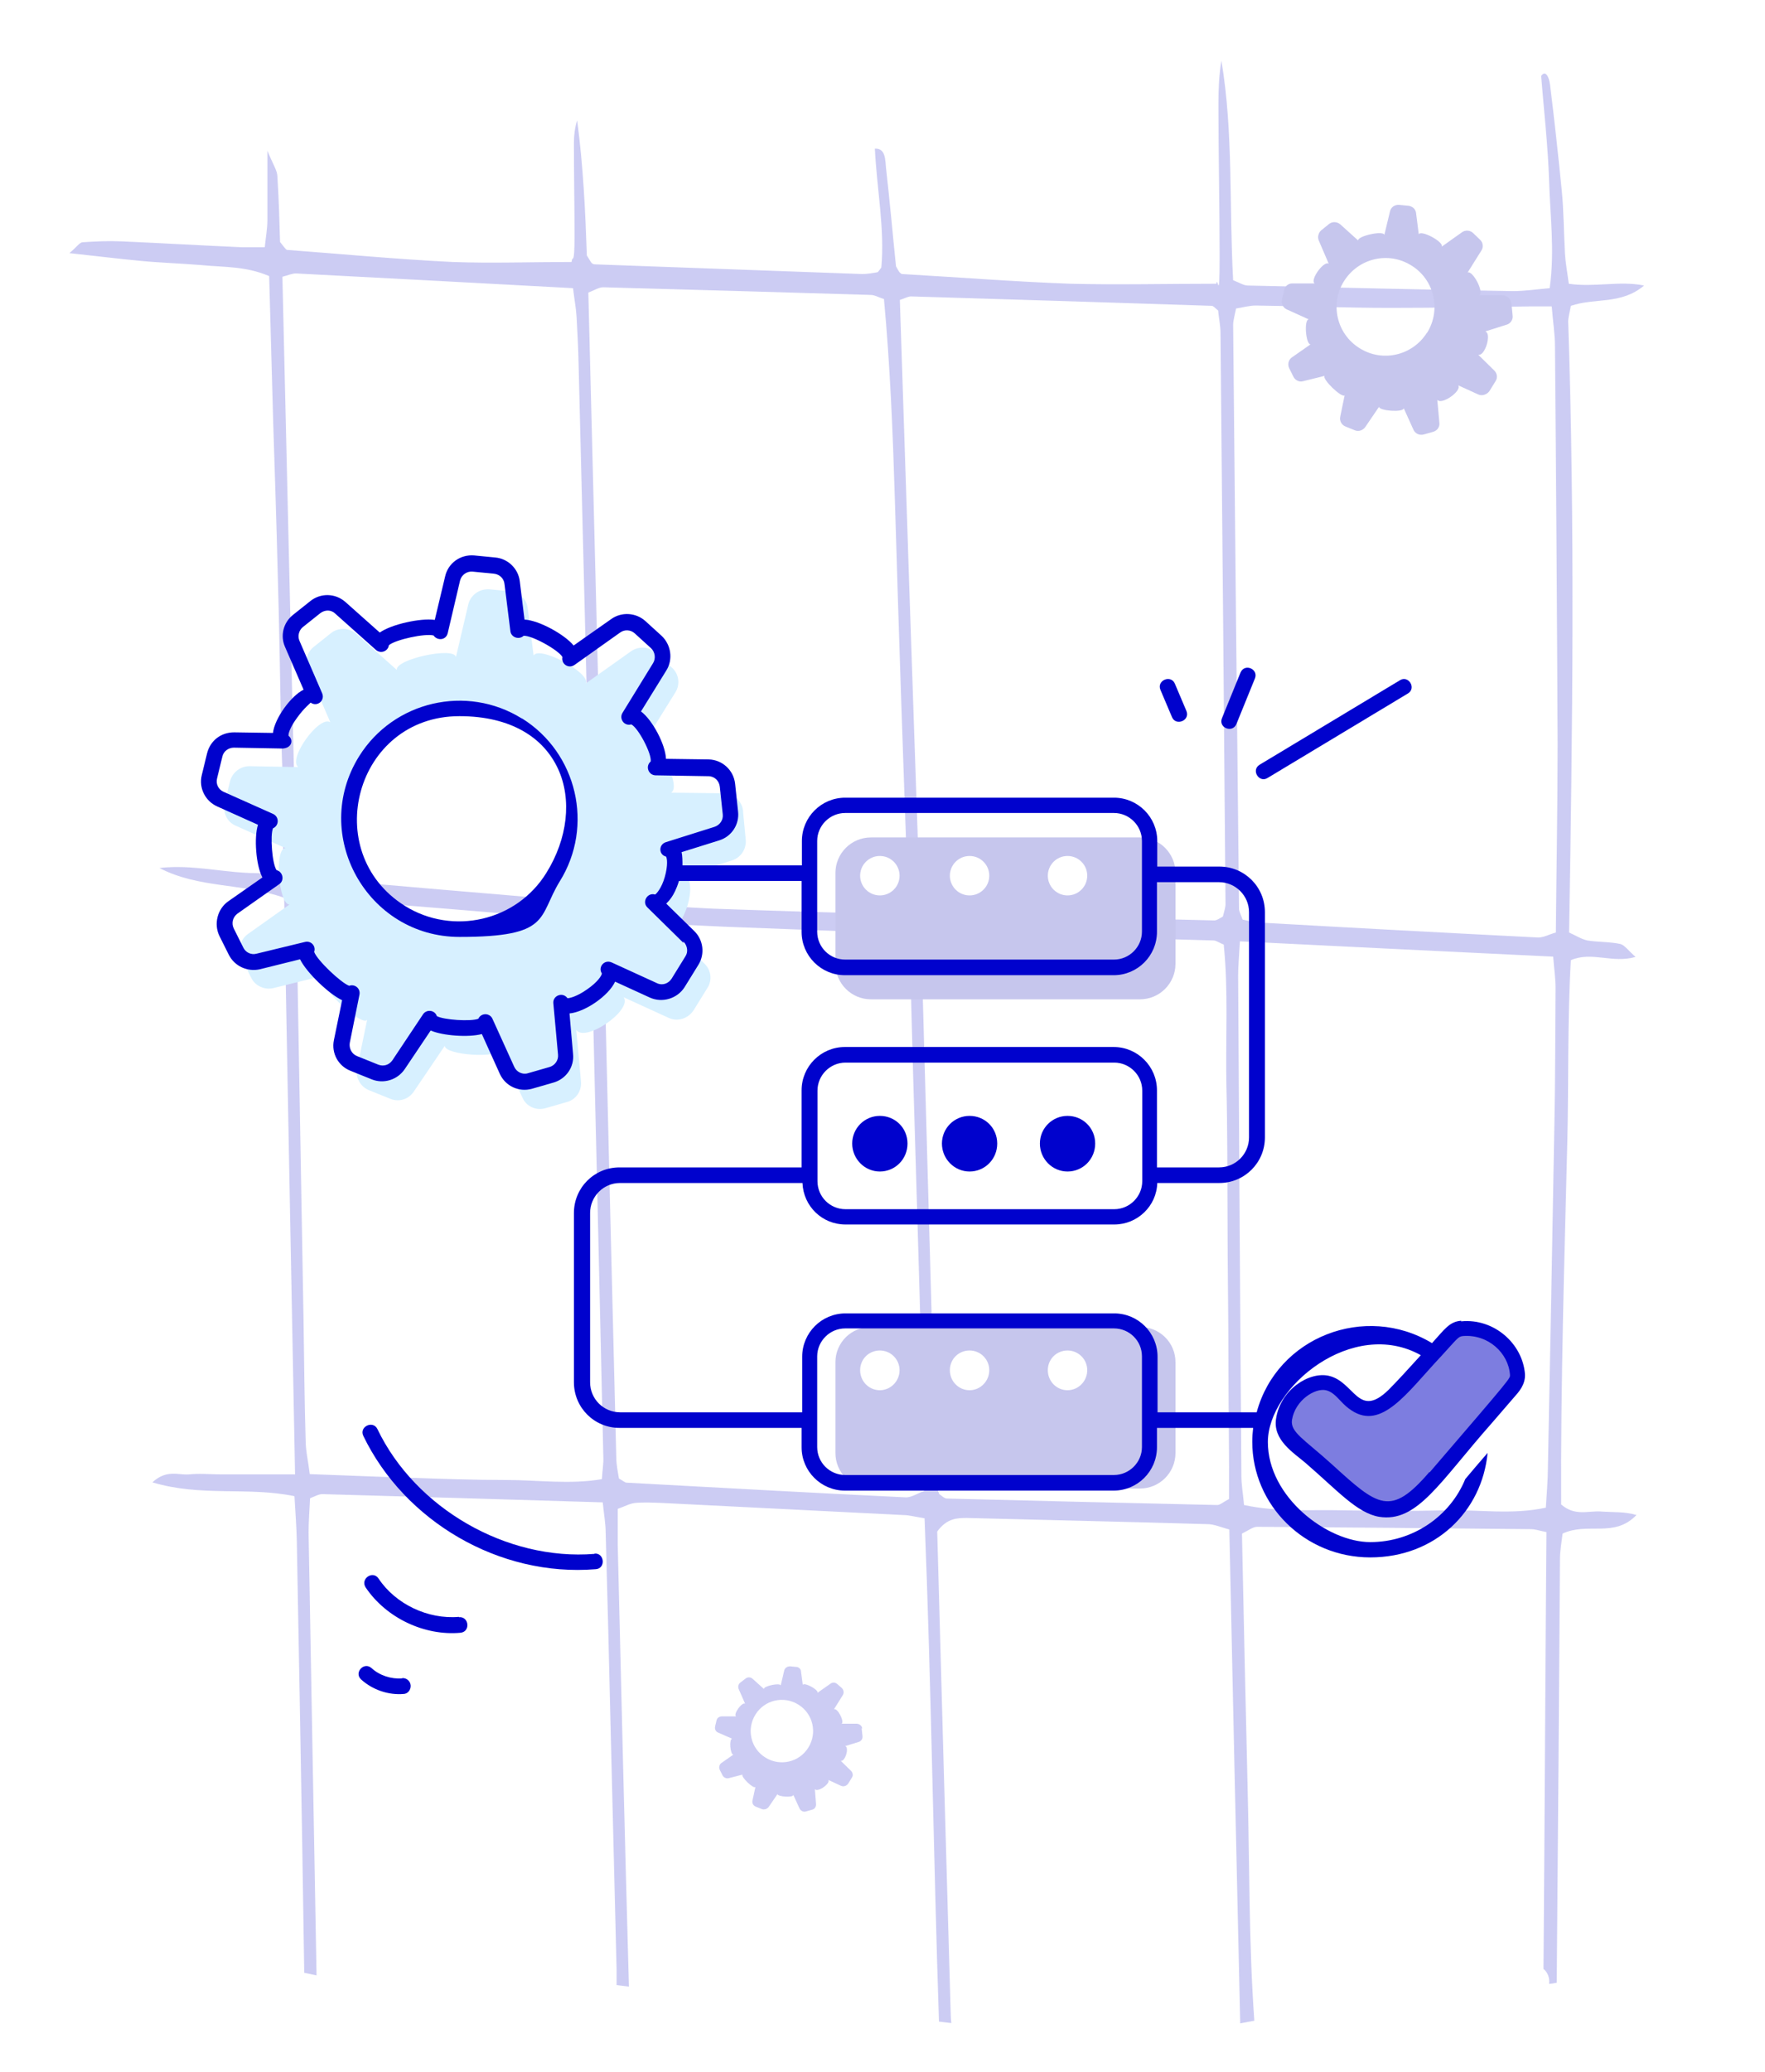 <svg width="600" height="704" viewBox="0 0 600 704" fill="none" xmlns="http://www.w3.org/2000/svg">
<path opacity="0.2" d="M68.8 90.1C76.2 90.8 83.6 90.4 91.5 93.8C92 111.1 92.4 127.7 92.9 144.3C93.4 161 94 177.6 94.4 194.3C94.9 211.5 95.2 228.8 95.5 246C95.8 262.4 97.2 279 95.8 296C81.6 298.4 68 293.2 54.2 294.9C67.8 301.9 82.2 299.9 96.6 305C97.8 369.9 99 434.1 100.3 500.9H100.4H75.5C71.7 500.9 67.9 500.5 64.2 500.9C60.6 501.2 56.7 499.1 51.8 503.6C68.5 508.6 84.2 505 100.1 508.3C100.4 513.8 100.8 518.6 100.9 523.5C101.3 543.6 101.6 563.6 102 583.6C102.5 612 103 640.3 103.4 668.7C103.4 669.2 103.4 669.7 103.4 670.2C104.8 670.5 106.2 670.8 107.6 671.1C107.6 670.9 107.6 670.8 107.6 670.6C106.7 620.6 105.8 570.7 104.9 520.7C104.9 517 105.2 513.2 105.4 509C107 508.4 108.3 507.6 109.6 507.6C141.2 508.5 172.8 509.4 204.9 510.4C205.3 514.5 205.9 517.7 205.9 520.8C206.5 541.8 207 562.9 207.5 584C208.2 612.3 208.9 640.6 209.6 668.9C209.6 670.7 209.6 672.5 209.6 674.4C211 674.6 212.4 674.7 213.8 674.9C212.4 625 211.2 575.1 210 525.1V512.6C212.1 511.9 214 510.8 215.9 510.6C219 510.3 222 510.5 225.1 510.6C252.4 512 279.6 513.3 306.9 514.7C309 514.7 311 515.3 314.3 515.8C316.6 573.6 317.3 630.3 319.2 686.8C320.6 687 322 687.1 323.4 687.3C323.3 686.4 323.2 685.5 323.2 684.6C321.6 629.7 320.1 574.7 318.6 520.3C321.9 515.8 325.3 515.7 328.7 515.7C356 516.4 383.2 517 410.5 517.8C412.8 517.8 415.1 518.9 417.9 519.6C419.1 575.7 420.3 631.2 421.6 687.4C423.2 687.1 424.8 686.8 426.4 686.5C424.5 660.1 424.8 633.2 424.1 606.5C423.4 578.2 422.8 549.9 422.2 521C424.3 520 425.9 518.7 427.4 518.7C458.4 518.9 489.5 519.2 520.5 519.5C521.9 519.5 523.2 520 525.7 520.5C525.3 570.6 525.1 619.5 524.7 668.9C526.1 670 526.9 672 526.6 674C527.5 673.9 528.3 673.8 529.2 673.6C529.6 625.7 530 577.8 530.3 529.8C530.3 526.7 530.9 523.6 531.2 521C539.9 517 548.7 522.6 556.3 514.7C552.3 513.5 548.2 513.8 544.2 513.5C539.9 513.2 535.4 515.2 530.7 511.1C530.6 490.6 530.9 470.1 531.3 449.6C531.7 429 532.3 408.5 532.8 387.9C533.3 367.5 532.8 347 534 326.2C541.2 323.1 548 327.4 556 325.1C553.6 323 552.2 321 550.8 320.7C547.1 319.9 543.3 320.1 539.6 319.5C537.7 319.1 535.8 317.9 533.4 316.8C534.6 247.2 535.4 178.2 533.1 109.3C533.1 107.8 533.6 106.2 534 103.9C542.2 101.1 551.1 103.6 558.9 97C550.5 95.3 542 97.7 533.3 96.4C532.8 92.5 532.2 89.4 532 86.2C531.6 79 531.6 71.7 530.9 64.6C529.7 52.6 528.4 40.6 526.9 28.6C526.5 25.8 525.3 23.8 523.9 25.8C524.9 38.1 526.2 49.6 526.6 61.1C526.9 73 528.6 85.1 526.8 97.9C522.3 98.3 518.2 98.9 514.2 98.9C484.2 98.4 454.2 97.7 424.2 97C422.7 97 421.1 95.9 419.2 95.2C417.8 69.8 419.3 44.8 415.2 20.6C414.4 25.5 414.2 30.4 414.2 35.3C414.2 52.5 414.6 69.8 414.6 87C414.6 104.2 413.9 93.2 413.5 96.4C396.6 96.4 380.2 96.8 363.9 96.4C344.8 95.7 325.8 94.2 306.7 93.1C306.4 93.1 306.1 92.8 305.8 92.5C305.5 92.2 305.3 91.7 304.6 90.5C303.5 80 302.5 68.5 301.2 57.1C300.9 54.6 301.2 50.3 297.4 50.5C298.1 64.4 300.8 77.9 299.6 90.9C298.8 91.9 298.5 92.5 298.2 92.5C296.5 92.8 294.8 93.1 293.1 93.1C262.8 92 232.4 90.9 202.1 89.8C201.7 89.8 201.4 89.6 201.1 89.3C200.8 89 200.6 88.5 199.5 86.8C199 72.4 198.3 56.6 196.2 40.9C195.4 43.4 195.1 46 195.1 48.5C195.1 59.1 195.3 69.6 195.3 80.2C195.3 90.8 194.6 86.3 194.3 89C180.4 89 167.1 89.5 153.8 89C135.1 88.1 116.3 86.3 97.6 84.9C97.3 84.9 97 84.4 96.7 84.1C96.4 83.8 96.2 83.4 95.2 82.2C95 75.4 94.8 67.7 94.3 60C94.3 58 92.9 56.1 90.9 51.2C90.9 61.5 90.9 68.1 90.9 74.7C90.9 77.8 90.3 80.9 90 84C87 84 84.7 84 82.3 84C68.7 83.4 55 82.6 41.4 82C37 81.8 32.5 82 28.1 82.3C27.1 82.3 26.1 83.9 23.6 86C32.8 87 40.1 87.9 47.5 88.6C54.7 89.3 61.8 89.5 69 90.1H68.8ZM528.4 382C527.7 420.8 527 459.7 526.2 498.5C526.2 502.8 525.8 507.1 525.5 512.2C513.9 514.7 502.7 512.8 491.6 513.1C480 513.4 468.5 513.3 456.9 513.1C445.8 512.8 434.5 513.8 422.9 511.3C422.6 507.7 422 504.5 422 501.4C421.6 444.8 421.2 388.1 420.9 331.5C420.9 328.3 421.2 325.1 421.5 319.8C457.7 321.6 492.5 323.3 528 325C528.3 329.2 528.8 332.4 528.8 335.5C528.7 351 528.7 366.6 528.4 382.1V382ZM420.2 104.8C422.4 104.5 424.6 103.8 426.9 103.8C442.2 104 457.6 104.6 472.9 104.6C488.2 104.6 504.2 104.3 519.9 104.1H527.5C527.9 109.2 528.6 113.4 528.6 117.7C529 162.7 529.3 207.7 529.5 252.7C529.5 273.8 529.1 294.9 528.9 316.8C526.7 317.4 524.8 318.5 522.9 318.5C491.2 316.9 459.6 315.2 427.9 313.4C426 313.4 424 312.7 422.4 312.4C421.8 310.6 421.2 309.7 421.2 308.7C420.5 242.6 419.8 176.5 419.2 110.4C419.2 108.9 419.7 107.3 420.2 104.8ZM204.7 502.5C193.7 504.4 182.9 502.8 172.1 502.8C161.3 502.8 149.6 502.4 138.4 502C127.6 501.7 116.7 501.2 105.3 500.8C104.8 496.5 103.9 492.9 103.9 489.3C103.5 476 103.4 462.6 103.2 449.3C102.5 407.6 101.7 366 101 324.3C100.9 318.3 101 312.3 101 304.6H100.9C134.8 307.3 167.4 310 199.8 312.7C200.4 315.4 201 316.9 201 318.5C202.4 377.4 203.8 436.2 205.1 495.1C205.2 497.2 204.8 499.3 204.6 502.5H204.7ZM308 508.7C276.3 507.2 244.6 505.4 212.9 503.7C212.3 503.6 211.7 503 210.4 502.3C210.1 500.3 209.5 497.7 209.5 495.1C208.1 440.1 206.8 385.1 205.5 330.1V314.5C208 314 210 313.3 211.9 313.3C223.1 313.7 234.4 314.3 245.6 314.8C262.9 315.5 280.3 316.1 297.7 316.8C301 317 304.4 317.2 309 317.5H309.2C310.6 381.7 313.1 443.7 314.2 506.5C311.8 507.4 309.9 508.7 308 508.7ZM416.9 368.5C417.3 384.1 417.2 399.6 417.3 415.2C417.3 431.3 417.6 447.4 417.6 463.5C417.6 479.6 417.9 494.3 417.8 509.3H417.7C415.7 510.4 414.7 511.3 413.8 511.3C383.2 510.6 352.5 509.9 321.9 509.1C321 509.1 320.1 508.1 319.3 507.6C318.9 506.3 318.3 505.4 318.3 504.4C316.7 445.6 315 386.8 313.4 328C313.4 325.2 313.7 322.5 313.8 319C315.4 318.3 317 317.1 318.5 317.1C349.8 317.8 381.2 318.6 412.5 319.5C413.5 319.5 414.4 320.3 416 320.9C417.6 336.6 416.6 352.6 416.9 368.5ZM305.9 101.9C307.8 101.3 308.7 100.7 309.7 100.7C343.8 101.7 377.8 102.8 411.9 103.9C412.5 103.9 413.1 104.7 414.1 105.5C414.3 107.9 414.9 110.5 414.9 113.2C415.5 177.7 416.1 242.2 416.6 306.7C416.7 308.2 416.1 309.7 415.7 311.4C414.7 311.9 413.7 312.7 412.8 312.7C380.8 311.9 348.7 311.2 316.7 310.3C315.8 310.3 314.8 309.4 313.6 308.8C313.2 306.8 312.6 304.7 312.6 302.6C310.3 236.1 308.1 169.5 305.9 101.9ZM205.1 97.6C235.4 98.4 265.7 99.3 296 100.2C297.3 100.2 298.6 101 300.5 101.6C302.6 124.3 303.5 146.9 304.2 169.5C304.9 192.8 305.6 216.1 306.4 239.4C307.2 262.1 308 284.9 308.8 308.6C306 309.4 303.8 310.5 301.6 310.5C281.8 310 262.1 309.4 242.3 308.7C233.1 308.3 223.9 307.5 214.7 306.9C212 306.7 209.3 306.3 205.2 305.9C203.5 236.3 201.7 168.2 200 99.4C201.9 98.7 203.5 97.6 205.1 97.6ZM96.1 94C98 93.5 99.3 92.9 100.6 92.9C131.8 94.5 163.1 96.2 194.8 97.9C195.2 101.4 195.8 104.5 196 107.6C196.3 113.1 196.6 118.7 196.7 124.2C198.1 179.2 199.4 234.1 200.8 289C200.8 293.9 200.8 298.9 200.8 303C200 304.2 199.8 304.6 199.5 304.9C199.2 305.2 198.9 305.5 198.6 305.5C196.9 305.7 195.2 306 193.5 305.9C164.6 303.5 135.7 301 106.8 298.5C105.2 298.3 103.5 297.4 101.6 296.8C101.2 294.6 100.6 292.6 100.6 290.5C99.1 225.2 97.5 159.9 96 94H96.1Z" fill="#0202C5"/>
<path d="M387.5 450.8H296.1C289.4 450.8 284 456.1 284 462.8V493.6C284 500.3 289.4 505.7 296.1 505.7H387.5C394.2 505.7 399.6 500.3 399.6 493.6V462.8C399.6 456.1 394.2 450.8 387.5 450.8ZM299.1 472.3C295.4 472.3 292.4 469.3 292.4 465.5C292.4 461.7 295.4 458.8 299.1 458.8C302.8 458.8 305.8 461.8 305.8 465.5C305.8 469.2 302.8 472.3 299.1 472.3ZM329.6 472.3C325.9 472.3 322.9 469.3 322.9 465.5C322.9 461.7 325.9 458.8 329.6 458.8C333.3 458.8 336.3 461.8 336.3 465.5C336.3 469.2 333.3 472.3 329.6 472.3ZM362.9 472.3C359.2 472.3 356.2 469.3 356.2 465.5C356.2 461.7 359.2 458.8 362.9 458.8C366.6 458.8 369.6 461.8 369.6 465.5C369.6 469.2 366.6 472.3 362.9 472.3Z" fill="#C6C6ED"/>
<path d="M387.5 284.5H296.1C289.4 284.5 284 289.9 284 296.6V327.4C284 334.1 289.4 339.5 296.1 339.5H387.5C394.2 339.5 399.6 334.1 399.6 327.4V296.6C399.6 289.9 394.2 284.5 387.5 284.5ZM299.1 304.2C295.4 304.2 292.4 301.2 292.4 297.5C292.4 293.8 295.4 290.8 299.1 290.8C302.8 290.8 305.8 293.8 305.8 297.5C305.8 301.2 302.8 304.2 299.1 304.2ZM329.6 304.2C325.9 304.2 322.9 301.2 322.9 297.5C322.9 293.8 325.9 290.8 329.6 290.8C333.3 290.8 336.3 293.8 336.3 297.5C336.3 301.2 333.3 304.2 329.6 304.2ZM362.9 304.2C359.2 304.2 356.2 301.2 356.2 297.5C356.2 293.8 359.2 290.8 362.9 290.8C366.6 290.8 369.6 293.8 369.6 297.5C369.6 301.2 366.6 304.2 362.9 304.2Z" fill="#C6C6ED"/>
<path d="M252.6 275.5C252.3 272.2 249.4 269.6 246 269.5L228.1 269.3C232 267.3 223 250.1 219.1 252.1L229.6 235.2C231.3 232.5 230.8 228.9 228.4 226.8L222.9 221.7C220.6 219.6 217.1 219.5 214.6 221.2L199.1 232.2C201 228.7 183.3 219.2 181.4 222.7L179.4 206.7C179.1 203.6 176.6 201.2 173.5 200.9L166.3 200.2C163 200 160 202.1 159.2 205.3L155 223.2C154.3 219.6 134.2 224 134.9 227.6L121.1 215.3C118.6 213.2 115 213.1 112.5 215.1L106.6 219.8C104.3 221.7 103.4 224.9 104.6 227.6L112.3 245.4C108.6 242.8 97.7 257.9 101.4 260.6L84.8 260.3C81.7 260.3 79 262.4 78.2 265.4L76.4 272.9C75.7 276 77.1 279.2 80.1 280.5L97 288.1C93.2 288.3 94.7 307.3 98.4 307.3L84.3 317.3C81.6 319.2 80.7 322.8 82.2 325.8L85.4 332.2C86.7 334.9 89.9 336.4 92.9 335.7L109.4 331.6C107.2 333.9 122.5 348.8 124.8 346.5L121.4 362.9C120.7 366 122.5 369.2 125.5 370.4L132.7 373.3C135.6 374.5 138.9 373.5 140.7 370.8L151.2 355.3C151.2 358.5 170 359.7 170.1 356.5L177.6 372.9C178.9 375.9 182.2 377.4 185.4 376.5L192.7 374.4C195.8 373.6 197.8 370.6 197.5 367.4L195.9 349.9C198.9 354.3 215.1 343.2 212 338.8L227.3 345.8C230.3 347.2 233.9 346.1 235.8 343.2L240.5 335.6C242.2 333 241.7 329.5 239.5 327.4L227.2 315.3C232.4 316.9 237.7 298.9 232.5 297.4L248.9 292.3C251.9 291.3 253.8 288.4 253.5 285.2L252.6 275.8V275.6V275.5ZM188 298C177 315.5 153.9 321 136.3 310C118.7 299.1 113.3 275.9 124.3 258.4C135.3 240.8 158.4 235.4 176 246.4C193.6 257.3 199 280.5 188 298.1V298Z" fill="#D7F0FF"/>
<path d="M511.8 475.9C509.9 478 488.4 503.2 487.9 504C471.1 523.7 464.9 513.7 445.7 496.9C442 493.7 435.7 489.9 436.7 484.2C437.3 480.5 439.3 477.1 442.2 474.8C452.5 466.8 456.7 476.2 461 479.1C465.7 482.2 470.5 479.4 474.1 475.9C480.2 469.8 493 455.1 494.7 454.1C498.6 451.5 510.9 454.3 514.9 464.5C517.5 471 514.6 472.7 511.9 475.9H511.8Z" fill="#7D7DE0"/>
<path d="M177.4 244.1C158.6 232.4 133.8 238.2 122.1 256.9C105.4 283.7 124.9 318.3 156.2 318.3C187.5 318.3 182.8 311.6 190.3 299.4C202 280.6 196.2 255.8 177.5 244.1H177.4ZM185.7 296.6C175.6 312.9 154 317.9 137.7 307.8C108.4 289.5 120.8 243.3 156.2 243.3C191.6 243.3 200.3 273.2 185.7 296.6Z" fill="#0002CD"/>
<path d="M496.7 448.7C492.7 449 491.1 451.6 486.8 456.3C464.1 442.6 434.1 454.2 427.2 479.8H393.5V460.9C393.5 452.8 386.9 446.2 378.8 446.2H287.4C279.3 446.2 272.7 452.8 272.7 460.9V479.8H210.8C205.2 479.8 200.6 475.3 200.6 469.6V412.1C200.6 406.5 205.1 401.9 210.8 401.9H272.8C273.1 409.8 279.5 416 287.4 416H378.8C386.7 416 393.2 409.7 393.4 401.9H414.5C423.1 401.9 430 395 430 386.4V309.9C430 301.3 423.1 294.4 414.5 294.4H393.4V285.7C393.4 277.6 386.8 271 378.7 271H287.3C279.2 271 272.6 277.6 272.6 285.7V294H232C232 292.5 232 290.8 231.7 289.5L244.5 285.5C248.7 284.2 251.4 280.1 250.9 275.7L249.9 266.3C249.4 261.6 245.5 258.1 240.9 258L226.4 257.8C226.2 252.9 221.8 244.6 217.9 241.7L226.5 227.8C228.9 224 228.1 219 224.9 216L219.4 211C216.2 208.1 211.3 207.8 207.8 210.3L195 219.3C192 215.6 183.2 210.7 178.3 210.5L176.7 197.5C176.2 193.2 172.7 189.8 168.4 189.4L161.2 188.7C156.5 188.3 152.3 191.3 151.3 195.9L147.8 210.6C143 209.9 133 212.1 129.1 214.9L117.4 204.5C114 201.5 109 201.4 105.5 204.2L99.6 208.9C96.3 211.5 95.2 216 96.9 219.8L103.2 234.3C98.8 236.5 93.3 244.2 92.8 249L79.6 248.8C75.1 248.8 71.5 251.6 70.4 255.9L68.6 263.3C67.5 267.7 69.8 272.2 73.9 274L87.7 280.2C86.3 284.5 87 293.9 89.2 298.1L77.6 306.2C73.9 308.8 72.6 313.9 74.6 318L77.8 324.4C79.8 328.3 84.1 330.2 88.3 329.3L102 325.9C104.2 330.4 111.8 337.7 116.3 339.8L113.5 353.4C112.6 357.8 115 362.2 119.2 363.8L126.4 366.7C130.4 368.3 135.1 366.9 137.6 363.2L146.4 350.1C150.6 351.9 159.3 352.5 163.8 351.3L169.9 364.8C171.8 369 176.4 371.1 180.8 369.9L188.1 367.8C192.4 366.6 195.3 362.5 194.8 358L193.6 344.3C198.9 343.8 206.9 338.3 209.1 333.5L220.9 338.9C225.1 340.8 230.2 339.3 232.7 335.4L237.4 327.8C239.7 324.1 239.1 319.3 236 316.3L226.5 307C227 306.3 229.1 304.9 230.8 299.3H272.5V316.6C272.5 324.7 279.1 331.3 287.2 331.3H378.6C386.7 331.3 393.3 324.7 393.3 316.6V299.7H414.4C420 299.7 424.6 304.3 424.6 309.9V386.4C424.6 392 420.1 396.6 414.4 396.6H393.3V370.4C393.3 362.3 386.7 355.7 378.6 355.7H287.2C279.1 355.7 272.5 362.3 272.5 370.4V396.6H210.6C202 396.6 195.1 403.5 195.1 412.1V469.6C195.1 478.2 202 485.1 210.6 485.1H272.5V491.7C272.5 499.8 279.1 506.4 287.2 506.4H378.6C386.7 506.4 393.3 499.8 393.3 491.7V485.1H426C425.8 486.7 425.7 488.2 425.7 489.8C425.7 511.4 443.6 529.1 465.8 529.1C488 529.1 503.8 513.4 505.7 493.6C503.1 496.6 500.6 499.5 498.1 502.5C493 515 480.4 523.9 465.8 523.9C451.2 523.9 431 508.6 431 489.9C431 471.2 459.9 447.5 483 460.4C478.8 465 475.3 468.9 472 472.2C461.7 482.2 460.5 469.4 451.7 467.4C445 465.9 435.3 472.1 433.8 481.9C432.6 489.2 439.7 493.5 443.8 497C454.8 506.5 461.3 514 468.8 515.3C481.8 517.4 489.4 503.5 507.1 483.5L514.7 474.7C516.3 472.9 518.6 470.4 518.4 466.8C517.6 456.5 507.9 447.8 496.7 448.9L496.5 448.5L496.7 448.7ZM232.4 320C233.7 321.3 234 323.4 233 324.9L228.3 332.5C227.2 334.2 225.1 334.9 223.3 334L208 327C205.4 325.8 203.2 328.6 204.6 330.7C204.6 331.4 203.1 333.7 199.6 336.1C196.1 338.6 193.4 339.2 192.9 339.1C191.3 336.9 187.9 338.2 188.1 340.8L189.7 358.3C189.9 360.2 188.6 362 186.8 362.5L179.5 364.6C177.6 365.2 175.6 364.2 174.8 362.4L167.4 346.1C166.5 344.1 163.6 344 162.6 346.1C160.1 347.1 150.8 346.5 148.5 345.2C147.8 343.1 145 342.8 143.8 344.6L133.4 360.2C132.3 361.8 130.4 362.4 128.6 361.7L121.4 358.8C119.6 358.1 118.6 356.2 118.9 354.3L122.2 337.9C122.6 335.8 120.6 334.2 118.7 334.9C115.9 333.9 107.8 326.2 106.8 323.4C107.5 321.4 105.7 319.5 103.7 320L87.2 324C85.4 324.5 83.5 323.6 82.7 321.9L79.5 315.5C78.6 313.7 79.1 311.6 80.7 310.4L94.9 300.4C96.8 299.1 96.2 296.2 94 295.6C92.5 293.4 91.8 283.8 92.8 281.4C94.9 280.5 95 277.5 92.8 276.5L76 269C74.2 268.2 73.3 266.3 73.8 264.4L75.6 257C76 255.2 77.7 254 79.5 254L96.1 254.3C99.3 254.1 99.8 251.3 98.1 250C97.9 249.3 98.7 246.9 101.1 243.7C103.4 240.5 105.5 238.9 105.6 238.7C107.8 240.3 110.6 238 109.5 235.5L101.8 217.7C101.1 216.1 101.6 214.1 103 213L108.9 208.3C110.5 207.1 112.6 207.1 114 208.5L127.8 220.8C129.4 222.2 131.9 221.3 132.2 219.2C134.4 217.3 144.6 215.1 147.4 215.9C148.6 217.7 151.6 217.6 152.2 215.1L156.4 197.2C156.9 195.3 158.7 194 160.7 194.2L167.9 194.9C169.8 195.1 171.3 196.5 171.5 198.4L173.5 214.4C173.7 216.5 176.4 217.5 178 216C180.8 215.8 189.8 220.8 191.2 223.2C190.7 225.6 193.3 227.3 195.3 225.9L210.8 214.9C212.3 213.8 214.4 213.9 215.8 215.2L221.3 220.2C222.7 221.5 223 223.7 222 225.3L211.6 242.2C210.4 244.2 212.2 246.8 214.6 246.1C217 247.3 221.6 256.1 221.2 258.7C219.3 260.3 220.4 263.3 222.8 263.4L240.8 263.7C242.9 263.7 244.5 265.3 244.7 267.3L245.7 276.7C245.9 278.6 244.7 280.3 242.9 280.9L226.4 286.1C223.8 286.9 223.9 290.4 226.4 291C226.8 291.5 227.1 294 226 297.9C224.9 301.8 223.1 303.7 222.7 303.9C220.1 303.1 218.1 306.4 220.1 308.3L232.4 320.4L232.2 319.9L232.4 320ZM388.2 316.5C388.2 321.7 383.9 326 378.7 326H287.3C282.1 326 277.8 321.8 277.8 316.5V285.7C277.8 280.5 282.1 276.2 287.3 276.2H378.7C383.9 276.2 388.2 280.5 388.2 285.7V316.5ZM277.9 370.5C277.9 365.3 282.2 361 287.4 361H378.8C384 361 388.3 365.3 388.3 370.5V401.3C388.3 406.5 384 410.8 378.8 410.8H287.4C282.2 410.8 277.9 406.6 277.9 401.3V370.5ZM388.2 491.6C388.2 496.8 383.9 501.1 378.7 501.1H287.3C282.1 501.1 277.8 496.9 277.8 491.6V460.8C277.8 455.6 282.1 451.3 287.3 451.3H378.7C383.9 451.3 388.2 455.5 388.2 460.8V491.6ZM485.9 500.1C472.7 515.5 468.4 511.7 452.8 497.5C443.3 488.9 438.6 486.6 439.2 482.4C440.3 475.6 447.1 471.5 450.7 472.3C452.6 472.7 454 474.1 455.6 475.8C457.2 477.5 458 478.2 459.5 479.2C469.7 485.9 478.3 473.2 489.4 461.3C489.4 461.3 489.4 461.3 489.6 461.1C495.5 454.7 495.6 454.1 497.3 453.9C506 453.2 512.8 459.8 513.3 467C513.3 468.4 514.8 466.7 486 500.2L485.9 500.1Z" fill="#0002CD"/>
<path d="M299.1 398C304.3 398 308.5 393.8 308.5 388.5C308.5 383.2 304.3 379.1 299.1 379.1C293.9 379.1 289.7 383.3 289.7 388.5C289.7 393.7 293.9 398 299.1 398Z" fill="#0002CD"/>
<path d="M329.6 398C334.8 398 339 393.8 339 388.5C339 383.2 334.8 379.1 329.6 379.1C324.4 379.1 320.2 383.3 320.2 388.5C320.2 393.7 324.4 398 329.6 398Z" fill="#0002CD"/>
<path d="M362.9 398C368.1 398 372.3 393.8 372.3 388.5C372.3 383.2 368.1 379.1 362.9 379.1C357.7 379.1 353.5 383.3 353.5 388.5C353.5 393.7 357.7 398 362.9 398Z" fill="#0002CD"/>
<path d="M430.9 264.3L478.6 235.6C481.6 233.8 478.8 229.3 475.9 231.1L428.2 259.8C425.2 261.6 428 266.1 430.9 264.3Z" fill="#0002CD"/>
<path d="M420.3 246L426.6 230.5C427.9 227.3 423.1 225.2 421.7 228.5L415.4 244C414.1 247.2 418.9 249.2 420.3 246Z" fill="#0002CD"/>
<path d="M398.4 243.6C399.7 246.8 404.7 244.8 403.3 241.5L399.4 232.3C398.1 229.1 393.1 231.1 394.5 234.4L398.4 243.6Z" fill="#0002CD"/>
<path d="M202.1 527.9C172.2 530.3 141.2 512.4 128.3 485.5C126.8 482.4 122 484.7 123.5 487.8C137.5 516.8 169.7 535.8 202.5 533.1C206 532.9 205.5 527.5 202.1 527.8V527.9Z" fill="#0002CD"/>
<path d="M156 549.3C145.5 550.2 134.5 545 128.7 536.3C126.8 533.4 122.4 536.3 124.3 539.3C131.3 549.7 144.3 555.8 156.5 554.7C160 554.4 159.5 549.1 156 549.4V549.3Z" fill="#0002CD"/>
<path d="M136.7 570.2C133 570.5 129 569.2 126.3 566.7C123.7 564.4 120.2 568.3 122.8 570.6C126.8 574.2 132.2 575.9 137.1 575.5C138.6 575.5 139.7 574.1 139.6 572.6C139.5 571.1 138.2 570 136.7 570.1V570.2Z" fill="#0002CD"/>
<path d="M513.7 103C513.6 101.5 512.3 100.4 510.8 100.3H502.9C504.6 99.3 500.6 91.7 498.9 92.6L503.6 85.1C504.4 83.9 504.1 82.3 503.1 81.4L500.7 79.1C499.7 78.2 498.1 78.1 497 78.9L490.1 83.8C490.9 82.2 483.1 78 482.3 79.6L481.4 72.5C481.3 71.1 480.2 70.1 478.8 69.9L475.6 69.6C474.1 69.5 472.8 70.4 472.5 71.9L470.6 79.8C470.3 78.2 461.4 80.2 461.7 81.7L455.6 76.2C454.5 75.3 452.9 75.2 451.8 76.1L449.2 78.2C448.2 79 447.8 80.5 448.3 81.7L451.7 89.6C450.1 88.4 445.2 95.1 446.9 96.3H439.5C438.1 96.2 436.9 97.1 436.6 98.4L435.8 101.7C435.5 103.1 436.1 104.5 437.4 105.1L444.9 108.5C443.2 108.6 443.9 117 445.5 117L439.2 121.4C438 122.2 437.6 123.8 438.3 125.2L439.7 128C440.3 129.2 441.7 129.9 443 129.5L450.3 127.7C449.3 128.7 456.1 135.3 457.1 134.3L455.6 141.6C455.3 143 456.1 144.4 457.4 144.9L460.6 146.2C461.9 146.7 463.3 146.2 464.1 145.1L468.8 138.2C468.8 139.6 477.1 140.2 477.2 138.7L480.5 146C481.1 147.3 482.5 148 484 147.6L487.2 146.7C488.6 146.3 489.5 145 489.3 143.6L488.6 135.8C489.9 137.8 497.1 132.8 495.7 130.9L502.5 134C503.8 134.6 505.4 134.1 506.3 132.9L508.4 129.5C509.2 128.3 508.9 126.8 508 125.9L502.5 120.5C504.8 121.2 507.2 113.2 504.9 112.6L512.2 110.3C513.5 109.9 514.4 108.6 514.2 107.2L513.8 103H513.7ZM485.1 113C480.2 120.8 470 123.2 462.2 118.3C454.4 113.5 452 103.2 456.9 95.5C461.8 87.7 472 85.3 479.8 90.2C487.6 95 490 105.3 485.1 113.1V113Z" fill="#C6C6ED"/>
<path opacity="0.2" d="M293.1 587.3C293.1 586.4 292.2 585.6 291.2 585.6H286.1C287.2 585 284.7 580.1 283.5 580.7L286.5 575.9C287 575.1 286.8 574.1 286.2 573.5L284.6 572.1C283.9 571.5 283 571.5 282.3 572L277.9 575.1C278.4 574.1 273.4 571.4 272.9 572.4L272.3 567.9C272.3 567 271.5 566.3 270.6 566.3L268.6 566.1C267.7 566.1 266.8 566.6 266.6 567.5L265.4 572.6C265.2 571.6 259.5 572.8 259.7 573.8L255.8 570.3C255.1 569.7 254.1 569.7 253.4 570.3L251.7 571.6C251 572.1 250.8 573 251.1 573.8L253.3 578.8C252.3 578.1 249.2 582.3 250.2 583.1H245.5C244.6 583.1 243.8 583.6 243.6 584.4L243.1 586.5C242.9 587.4 243.3 588.3 244.1 588.6L248.9 590.7C247.8 590.7 248.2 596.1 249.3 596.1L245.3 598.9C244.5 599.4 244.3 600.5 244.7 601.3L245.6 603.1C246 603.9 246.9 604.3 247.7 604.1L252.4 602.9C251.8 603.6 256.1 607.8 256.8 607.1L255.8 611.7C255.6 612.6 256.1 613.5 257 613.8L259 614.6C259.8 614.9 260.7 614.6 261.3 613.9L264.3 609.5C264.3 610.4 269.6 610.8 269.7 609.8L271.8 614.4C272.2 615.2 273.1 615.7 274 615.4L276.1 614.8C277 614.6 277.5 613.7 277.4 612.8L277 607.8C277.9 609.1 282.4 605.9 281.6 604.7L285.9 606.7C286.8 607.1 287.8 606.7 288.3 606L289.6 603.9C290.1 603.2 289.9 602.2 289.3 601.6L285.8 598.2C287.3 598.6 288.8 593.6 287.3 593.2L291.9 591.8C292.8 591.5 293.3 590.7 293.2 589.8L292.9 587.1L293.1 587.3ZM274.8 593.7C271.7 598.7 265.2 600.2 260.2 597.1C255.2 594 253.7 587.5 256.8 582.5C259.9 577.5 266.4 576 271.4 579.1C276.4 582.2 277.9 588.7 274.8 593.7Z" fill="#0202C5"/>
</svg>
